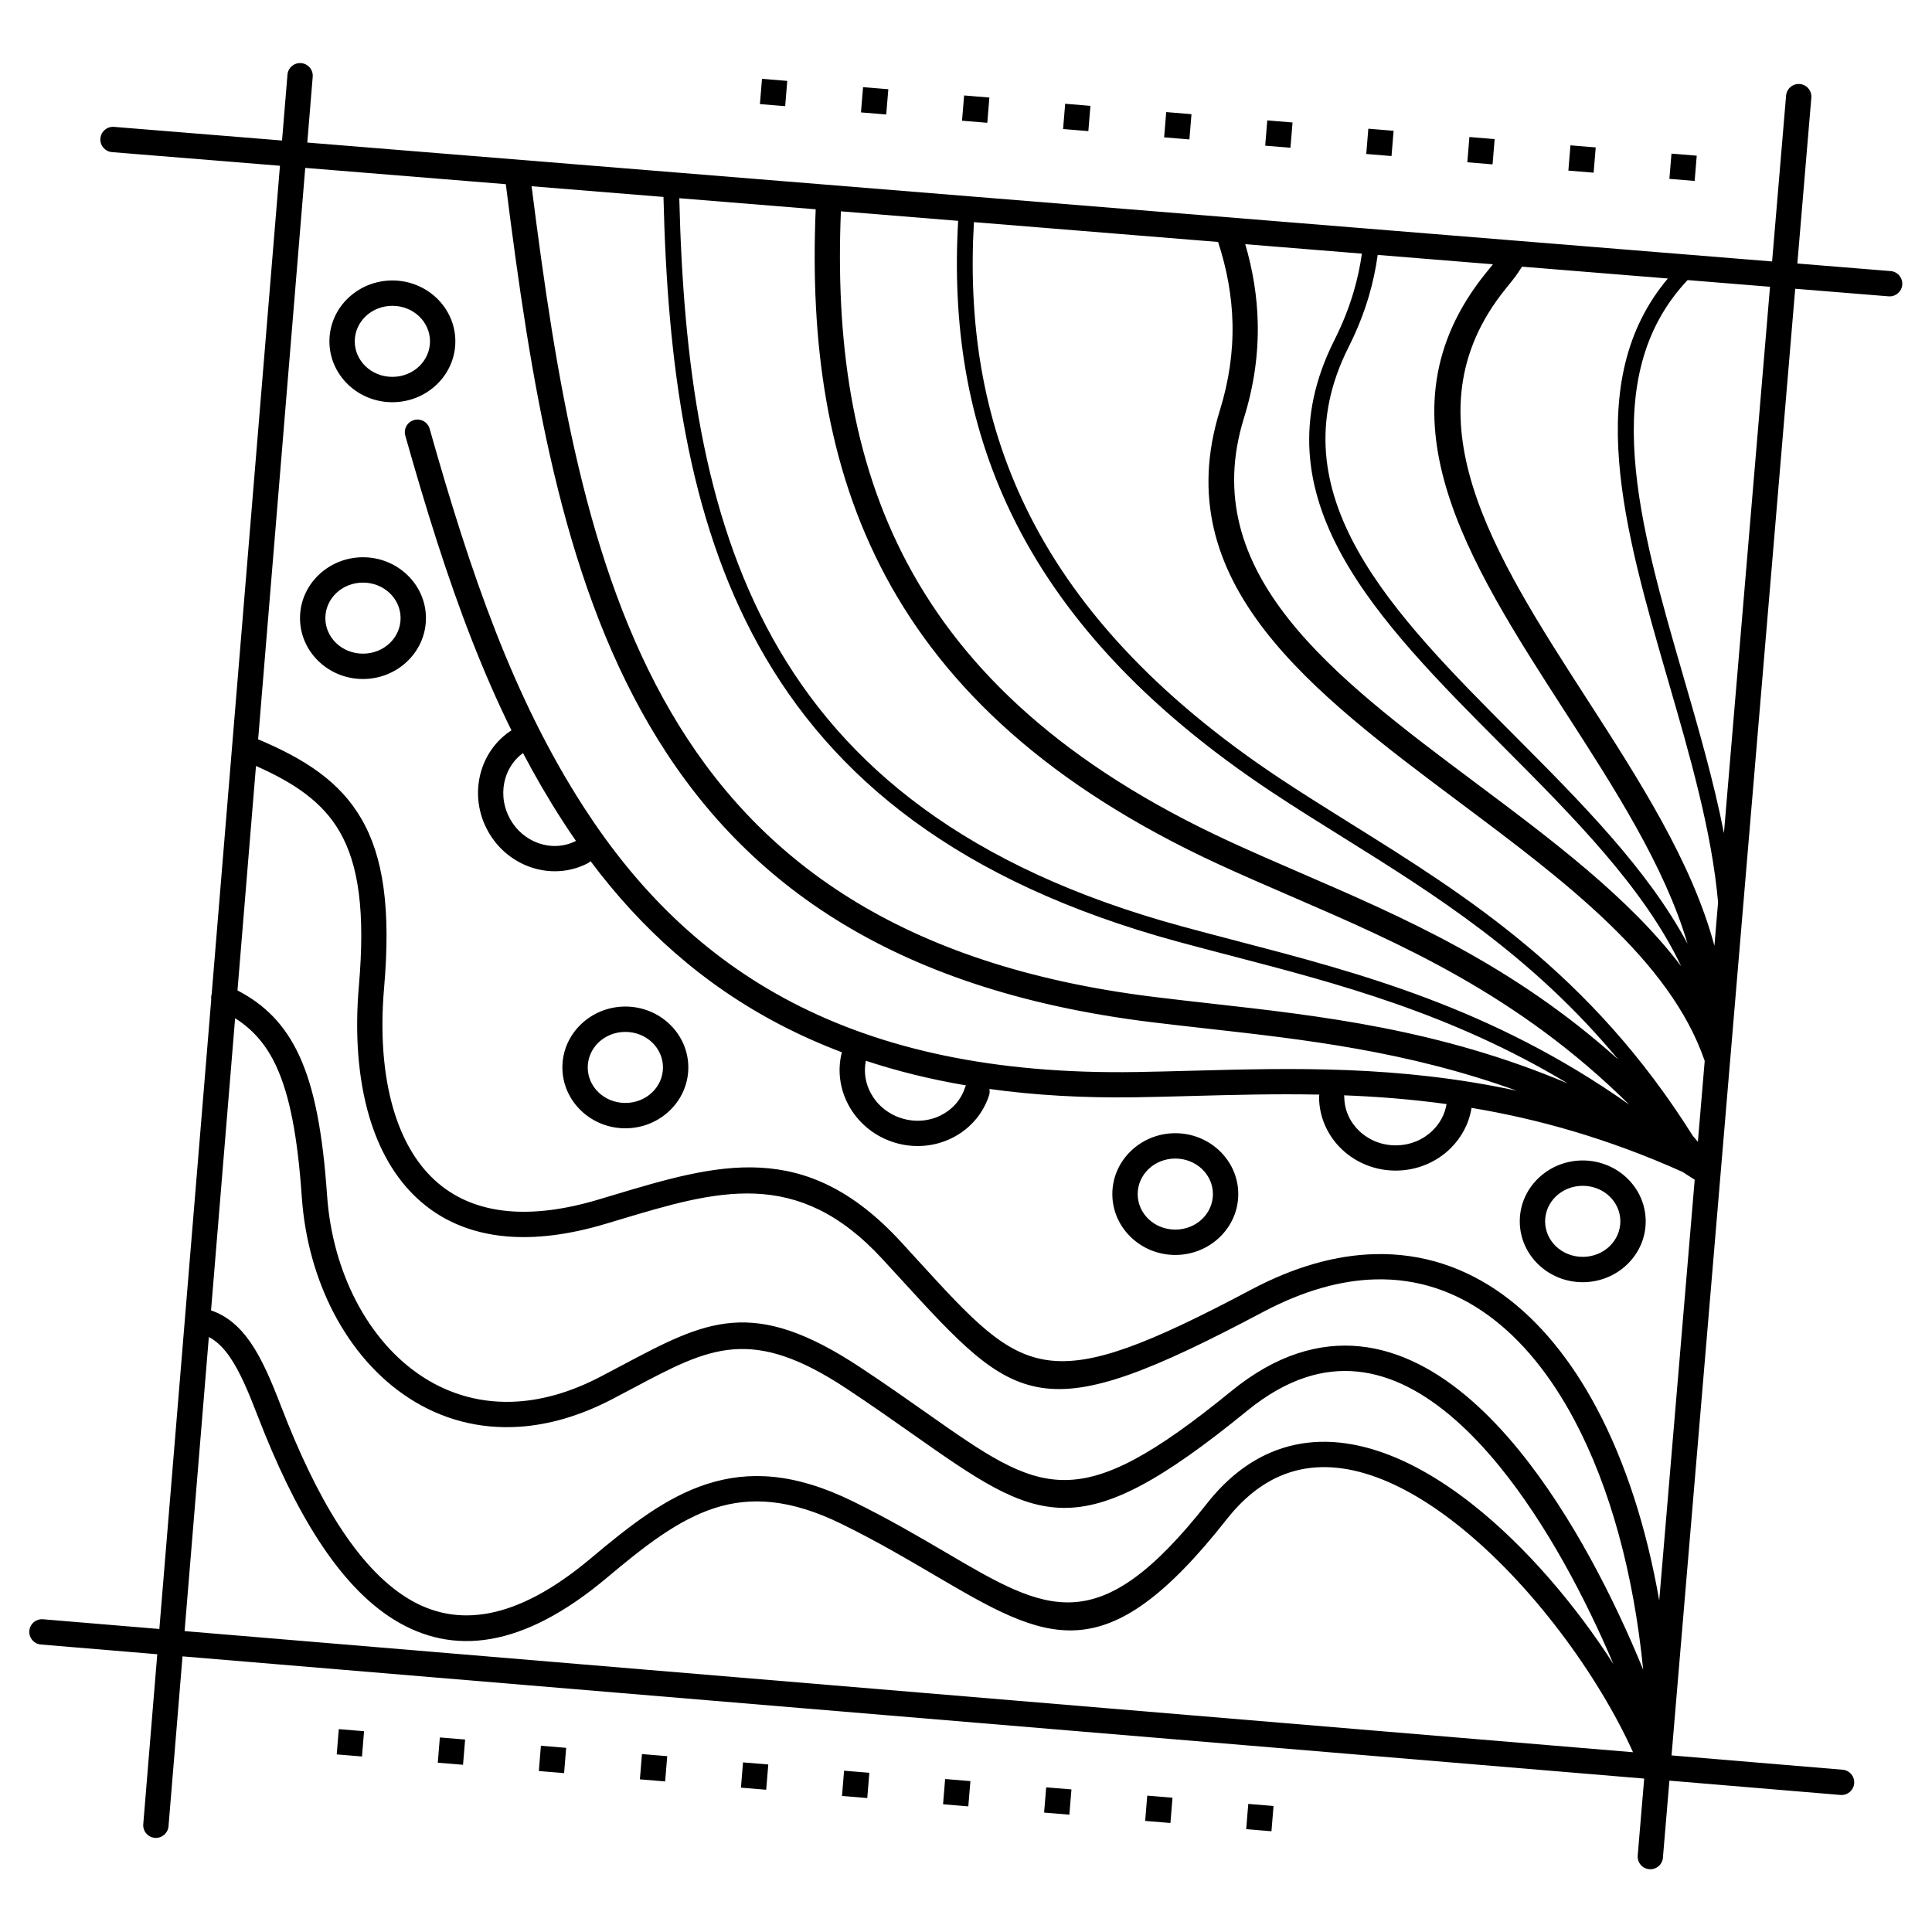 <?xml version="1.0" encoding="UTF-8"?>
<!-- Uploaded to: SVG Repo, www.svgrepo.com, Generator: SVG Repo Mixer Tools -->
<svg fill="#000000" width="800px" height="800px" version="1.1" viewBox="144 144 512 512" xmlns="http://www.w3.org/2000/svg">
 <path d="m584.7 636.29c-0.152 1.848-1.773 3.223-3.621 3.07s-3.223-1.773-3.07-3.621l1.719-20.395-387.36-32.391-3.711 45.027c-0.152 1.848-1.773 3.223-3.621 3.07-1.848-0.152-3.223-1.773-3.07-3.621l3.711-45.039-30.832-2.578c-1.848-0.152-3.223-1.773-3.07-3.621 0.152-1.848 1.773-3.223 3.621-3.07l30.832 2.578 13.754-166.84c-0.062-0.465-0.027-0.949 0.117-1.422l18.094-219.51-44.504-3.613c-1.848-0.145-3.227-1.762-3.082-3.609 0.145-1.848 1.762-3.227 3.609-3.082l44.527 3.613 1.438-17.438c0.152-1.848 1.773-3.223 3.621-3.07 1.848 0.152 3.223 1.773 3.07 3.621l-1.438 17.43 388.19 31.512 3.707-43.953c0.152-1.848 1.773-3.223 3.621-3.07 1.848 0.152 3.223 1.773 3.07 3.621l-3.707 43.945 24.719 2.008c1.848 0.145 3.227 1.762 3.082 3.609-0.145 1.848-1.762 3.227-3.609 3.082l-24.758-2.008-32.773 388.68 45.328 3.789c1.848 0.152 3.223 1.773 3.07 3.621s-1.773 3.223-3.621 3.07l-45.344-3.793-1.719 20.387zm-7.93-27.93c-9.074-20.137-26.887-44.809-46.754-60.453-7.965-6.273-16.219-11.055-24.289-13.438-7.781-2.297-15.418-2.352-22.469 0.688-4.988 2.148-9.75 5.863-14.145 11.445-32.465 41.23-47.629 32.332-77.715 14.672-7.094-4.164-15.074-8.848-24.34-13.398-13.586-6.672-24.16-7.273-33.648-4.227-9.734 3.129-18.668 10.137-28.551 18.449-22.48 18.902-40.91 20.68-56.363 11.18-14.883-9.148-26.531-28.965-36.152-53.902-2.469-6.402-4.75-11.887-7.488-15.836-1.605-2.316-3.387-4.098-5.512-5.223l-6.426 77.945zm-376.84-117.09c4.312 1.465 7.625 4.394 10.441 8.461 3.133 4.516 5.59 10.406 8.223 17.227 9.125 23.656 19.949 42.312 33.422 50.598 12.906 7.934 28.719 6.094 48.547-10.578 10.453-8.789 19.953-16.223 30.805-19.707 11.098-3.562 23.27-2.953 38.637 4.594 9.531 4.68 17.609 9.418 24.785 13.633 26.73 15.691 40.203 23.598 69.055-13.043 5.129-6.512 10.777-10.887 16.77-13.469 8.598-3.703 17.762-3.68 27.008-0.949 8.957 2.644 17.957 7.832 26.547 14.594 14.234 11.211 27.457 26.855 37.402 42.355-7.293-17.133-17.633-36.996-30.215-52.426-7.461-9.148-15.672-16.699-24.441-21.098-8.461-4.242-17.508-5.539-26.969-2.422-5 1.645-10.137 4.512-15.398 8.801-45.164 36.828-55.109 29.832-88.793 6.133-5.16-3.629-10.902-7.672-17.402-11.973-25.293-16.742-36.289-10.906-56.398-0.227-1.824 0.969-3.719 1.973-5.809 3.062-8.5 4.426-16.68 6.727-24.371 7.258-10.965 0.758-20.875-2.086-29.289-7.512-8.34-5.379-15.172-13.273-20.074-22.691-4.723-9.078-7.664-19.598-8.43-30.641-1.102-15.902-3.172-26.926-6.789-34.727-2.652-5.715-6.195-9.703-10.883-12.684l-6.383 77.434zm6.992-84.805c7.277 3.789 12.562 9.059 16.363 17.246 3.984 8.582 6.234 20.344 7.394 37.09 0.699 10.098 3.383 19.707 7.695 27.992 4.379 8.41 10.418 15.422 17.738 20.145 7.242 4.672 15.773 7.117 25.223 6.465 6.777-0.469 14.059-2.535 21.719-6.523 1.934-1.008 3.879-2.039 5.754-3.035 22.383-11.887 34.617-18.383 63.246 0.57 6.641 4.394 12.391 8.441 17.559 12.078 30.48 21.445 39.48 27.777 80.711-5.844 5.938-4.844 11.789-8.094 17.523-9.98 11.301-3.723 22.051-2.207 32.059 2.812 9.703 4.867 18.637 13.031 26.648 22.855 14.047 17.227 25.352 39.672 32.902 58.133-2.508-25.371-8.734-48.242-18.18-66.051-6.273-11.828-13.957-21.375-22.891-27.859-8.777-6.371-18.793-9.793-29.898-9.508-9.148 0.234-19.102 2.981-29.789 8.648-59.246 31.43-64.992 25.141-96.223-9.004-0.578-0.633-1.184-1.293-4.637-5.047-22.609-24.559-43.852-18.176-69.879-10.355-1.18 0.355-2.367 0.711-3.562 1.066-9.938 2.965-18.625 3.945-26.148 3.297-9.766-0.848-17.574-4.422-23.621-10.008-5.981-5.523-10.156-12.957-12.734-21.602-3.059-10.262-3.875-22.262-2.789-34.777 1.695-19.539-0.012-32.121-5.125-40.922-4.516-7.777-11.914-12.836-22.145-17.359l-4.902 59.484zm5.484-66.539c12.574 5.301 21.668 11.254 27.363 21.059 5.84 10.055 7.836 23.859 6.016 44.859-1.016 11.723-0.281 22.867 2.527 32.285 2.246 7.527 5.805 13.926 10.848 18.582 4.973 4.594 11.469 7.539 19.66 8.25 6.719 0.582 14.57-0.324 23.656-3.031 1.199-0.355 2.387-0.715 3.562-1.066 28.23-8.48 51.273-15.406 76.727 12.246 0.23 0.25 2.25 2.465 4.637 5.074 28.27 30.91 33.477 36.602 88.168 7.586 11.613-6.16 22.566-9.148 32.754-9.41 12.664-0.324 24.051 3.551 33.992 10.766 9.781 7.102 18.133 17.438 24.887 30.172 7.574 14.277 13.156 31.629 16.508 50.836l9.402-111.5c-1.086-0.707-2.168-1.402-3.25-2.082-19.77-8.867-38.312-14.023-55.887-16.957-0.66 4.144-2.668 7.867-5.578 10.734-3.621 3.566-8.66 5.809-14.25 5.887-5.586 0.074-10.676-2.031-14.395-5.496-3.758-3.504-6.117-8.398-6.191-13.852-0.004-0.273 0.027-0.535 0.086-0.789-11.555-0.23-22.719 0.066-33.59 0.359-4.945 0.133-9.828 0.266-14.746 0.344-14.098 0.23-27.102-0.531-39.117-2.199 0.117 0.555 0.098 1.148-0.094 1.73-1.691 5.18-5.398 9.148-10.031 11.379-4.523 2.18-9.926 2.695-15.164 1.047-0.156-0.039-0.305-0.086-0.449-0.148-5.199-1.762-9.254-5.367-11.625-9.793-2.246-4.199-2.973-9.129-1.73-13.941-5.727-2.164-11.16-4.598-16.32-7.285-20.695-10.781-36.996-25.613-50.281-43.359-0.246 0.242-0.531 0.453-0.855 0.617-4.852 2.461-10.273 2.644-15.125 0.945-4.805-1.684-9.043-5.219-11.574-10.203v-0.004c-2.523-4.973-2.871-10.469-1.395-15.34 1.309-4.32 4.051-8.141 7.988-10.68-3.789-7.684-7.234-15.609-10.438-23.789-6.641-16.957-12.238-35.016-17.695-54.316-0.5-1.781 0.539-3.633 2.324-4.133 1.781-0.5 3.633 0.539 4.133 2.324 5.398 19.102 10.938 36.961 17.484 53.688 6.519 16.656 14.043 32.184 23.426 46.691 13.914 21.508 31.543 39.332 55.109 51.605 23.656 12.324 53.344 19.102 91.328 18.477 4.785-0.078 9.707-0.211 14.695-0.344 26.492-0.711 54.711-1.469 86.086 5.309-29.148-10.535-56.402-13.594-82.004-16.465-5.258-0.59-10.453-1.172-14.973-1.73-69.684-8.59-109.2-37.98-133.01-78.809-23.297-39.934-31.316-90.551-37.961-143.25l-53.152-4.316-12.484 151.45zm35.578-121.6c4.57 0 8.727 1.789 11.746 4.688 3.051 2.926 4.941 6.973 4.941 11.445 0 4.477-1.887 8.523-4.941 11.445-3.019 2.894-7.176 4.688-11.746 4.688-4.57 0-8.727-1.789-11.746-4.688-3.051-2.926-4.941-6.973-4.941-11.445 0-4.477 1.887-8.523 4.941-11.445 3.019-2.894 7.176-4.688 11.746-4.688zm7.102 9.516c-1.805-1.727-4.312-2.797-7.102-2.797-2.789 0-5.301 1.07-7.102 2.797-1.773 1.699-2.867 4.039-2.867 6.617 0 2.582 1.098 4.922 2.867 6.617 1.805 1.727 4.312 2.797 7.102 2.797 2.789 0 5.301-1.07 7.102-2.797 1.773-1.699 2.867-4.039 2.867-6.617 0-2.582-1.098-4.922-2.867-6.617zm-14.895 63.836c4.57 0 8.727 1.789 11.746 4.688 3.051 2.926 4.941 6.973 4.941 11.445 0 4.477-1.887 8.523-4.941 11.445-3.019 2.894-7.176 4.688-11.746 4.688s-8.727-1.789-11.746-4.688c-3.051-2.926-4.941-6.973-4.941-11.445 0-4.477 1.887-8.523 4.941-11.445 3.019-2.894 7.176-4.688 11.746-4.688zm7.102 9.516c-1.805-1.727-4.312-2.797-7.102-2.797s-5.301 1.07-7.102 2.797c-1.773 1.699-2.867 4.039-2.867 6.617 0 2.582 1.098 4.922 2.867 6.617 1.805 1.727 4.312 2.797 7.102 2.797s5.301-1.07 7.102-2.797c1.773-1.699 2.867-4.039 2.867-6.617 0-2.582-1.098-4.922-2.867-6.617zm49.332 65.656 0.004-0.004c-1.184-1.707-2.34-3.438-3.477-5.191-3.801-5.875-7.301-11.902-10.555-18.09-2.262 1.645-3.856 3.981-4.648 6.606-0.973 3.211-0.754 6.848 0.875 10.188 0.074 0.125 0.141 0.254 0.199 0.391 1.723 3.277 4.531 5.598 7.699 6.707 3.184 1.117 6.738 1.004 9.902-0.605zm13.098 43.895c4.57 0 8.727 1.789 11.746 4.688 3.051 2.926 4.941 6.973 4.941 11.445 0 4.477-1.887 8.523-4.941 11.445-3.019 2.894-7.176 4.688-11.746 4.688s-8.727-1.789-11.746-4.688c-3.051-2.926-4.941-6.973-4.941-11.445 0-4.477 1.887-8.523 4.941-11.445 3.019-2.894 7.176-4.688 11.746-4.688zm7.102 9.516c-1.805-1.727-4.312-2.797-7.102-2.797s-5.301 1.07-7.102 2.797c-1.773 1.699-2.867 4.039-2.867 6.617 0 2.582 1.098 4.922 2.867 6.617 1.805 1.727 4.312 2.797 7.102 2.797s5.301-1.07 7.102-2.797c1.773-1.699 2.867-4.039 2.867-6.617 0-2.582-1.098-4.922-2.867-6.617zm82.898 11.984c0.07-0.215 0.16-0.422 0.27-0.609-9.461-1.605-18.285-3.797-26.531-6.519-0.613 2.957-0.105 5.957 1.277 8.539 1.613 3.012 4.414 5.465 8.02 6.641 3.609 1.176 7.32 0.848 10.402-0.637 3.039-1.465 5.469-4.051 6.566-7.414zm55.742 12.066c4.57 0 8.727 1.789 11.746 4.688 3.051 2.926 4.941 6.973 4.941 11.445 0 4.477-1.887 8.523-4.941 11.445-3.019 2.894-7.176 4.688-11.746 4.688-4.57 0-8.727-1.789-11.746-4.688-3.051-2.926-4.941-6.973-4.941-11.445 0-4.477 1.887-8.523 4.941-11.445 3.019-2.894 7.176-4.688 11.746-4.688zm7.102 9.516c-1.805-1.727-4.312-2.797-7.102-2.797-2.789 0-5.301 1.07-7.102 2.797-1.773 1.699-2.867 4.039-2.867 6.617 0 2.582 1.098 4.922 2.867 6.617 1.805 1.727 4.312 2.797 7.102 2.797 2.789 0 5.301-1.07 7.102-2.797 1.773-1.699 2.867-4.039 2.867-6.617 0-2.582-1.098-4.922-2.867-6.617zm37.633-19.551c0.027 0.168 0.043 0.344 0.047 0.52 0.047 3.531 1.598 6.723 4.066 9.023 2.508 2.34 5.957 3.762 9.75 3.711 3.785-0.051 7.191-1.562 9.633-3.969 1.902-1.871 3.215-4.289 3.656-6.969-9.309-1.285-18.344-1.98-27.152-2.32zm63.238 17.258c4.57 0 8.727 1.789 11.746 4.688 3.051 2.926 4.941 6.973 4.941 11.445 0 4.477-1.887 8.523-4.941 11.445-3.019 2.894-7.176 4.688-11.746 4.688-4.57 0-8.727-1.789-11.746-4.688-3.051-2.926-4.941-6.973-4.941-11.445 0-4.477 1.887-8.523 4.941-11.445 3.019-2.894 7.176-4.688 11.746-4.688zm7.102 9.516c-1.805-1.727-4.312-2.797-7.102-2.797-2.789 0-5.301 1.07-7.102 2.797-1.773 1.699-2.867 4.039-2.867 6.617 0 2.582 1.098 4.922 2.867 6.617 1.805 1.727 4.312 2.797 7.102 2.797 2.789 0 5.301-1.07 7.102-2.797 1.773-1.699 2.867-4.039 2.867-6.617 0-2.582-1.098-4.922-2.867-6.617zm28.766-77.914c-1.668-18.84-7.492-38.953-13.25-58.812-11.637-40.148-22.98-79.297-0.062-106.52l-38.656-3.137c-1.383 2.223-2.07 3.07-3.586 4.938-0.094 0.117-0.215 0.266-0.852 1.059-26.859 33.371-3.047 70.293 21.523 108.39 13.867 21.504 27.969 43.363 33.91 65.594l0.969-11.512zm-8.082-164.91c-24.145 25.586-12.797 64.742-1.148 104.93 4.031 13.91 8.098 27.938 10.781 41.633l12.211-144.79-21.84-1.773zm-0.02 175.86c-6.039-20.516-19.332-41.133-32.418-61.418-25.898-40.156-51-79.07-21.105-116.21l0.879-1.082c0.418-0.512 0.762-0.938 1.074-1.34l-30.535-2.481c-0.504 3.691-1.281 7.32-2.336 10.906-1.348 4.578-3.141 9.082-5.387 13.539-19.684 39.066 11.648 70.496 43.977 102.93 17.527 17.582 35.344 35.453 45.852 55.16zm-1.68 5.981c-9.816-20.754-28.641-39.637-47.141-58.191-33.414-33.516-65.793-65.996-44.75-107.76 2.129-4.231 3.832-8.5 5.106-12.832 0.977-3.316 1.699-6.668 2.176-10.066l-30.914-2.508c2.039 6.953 3.141 13.832 3.305 20.703 0.203 8.469-1.016 16.883-3.648 25.363-12.789 41.184 23.832 68.582 61.309 96.625 20.324 15.207 40.883 30.594 54.555 48.668zm6.238 25.082c-9.23-26.809-37.246-47.777-64.809-68.398-39.387-29.473-77.875-58.273-63.695-103.95 2.422-7.805 3.547-15.512 3.359-23.238-0.172-7.062-1.441-14.18-3.816-21.441l-64.707-5.254c-1.496 26.281 2.102 51.609 13.801 75.703 12.328 25.387 33.68 49.465 67.582 71.922 5.969 3.953 12.176 7.828 18.484 11.766 30.605 19.098 63.656 39.727 90.625 82.723 0.457 0.531 0.91 1.062 1.367 1.602l1.809-21.43zm-22.945-0.402c-22.953-27.656-48.789-43.781-73.066-58.93-6.305-3.934-12.508-7.805-18.582-11.828-34.574-22.906-56.395-47.551-69.043-73.598-12.059-24.836-15.758-50.879-14.211-77.863l-31.074-2.523c-1.383 33.766 2.703 65.387 17.695 93.453 15.207 28.473 41.734 53.453 85.312 73.543 6.465 2.981 12.617 5.644 18.863 8.348 27.188 11.77 56.145 24.305 84.102 49.398zm2.973 12.023c-29.508-29.215-60.648-42.699-89.723-55.281-6.606-2.859-13.109-5.672-19.02-8.398-45.02-20.758-72.527-46.75-88.41-76.48-15.68-29.355-19.934-62.195-18.473-97.145l-36.148-2.934c1.051 43.156 6.293 83.344 24.711 116.56 18.898 34.09 51.785 60.969 108.48 76.402 5.254 1.43 9.703 2.594 14.211 3.769 32.605 8.512 67.926 17.738 104.38 43.508zm-16.352-5.668c-30.984-18.625-61.043-26.473-89.074-33.789-5.106-1.332-10.148-2.648-14.258-3.769-57.922-15.77-91.602-43.371-111.04-78.422-18.879-34.055-24.203-75.016-25.242-118.93l-34.953-2.836c6.519 51.496 14.465 100.85 36.922 139.34 22.789 39.066 60.789 67.215 128.03 75.5 5.312 0.656 10.07 1.188 14.891 1.73 29.281 3.285 60.684 6.812 94.723 21.18zm26.965-239.7 0.551-6.695 6.695 0.551-0.551 6.695zm-241.02-19.816 0.551-6.695 6.695 0.551-0.551 6.695zm26.781 2.203 0.551-6.695 6.695 0.551-0.551 6.695zm26.781 2.203 0.551-6.695 6.695 0.551-0.551 6.695zm26.781 2.203 0.551-6.695 6.695 0.551-0.551 6.695zm26.781 2.203 0.551-6.695 6.695 0.551-0.551 6.695zm26.781 2.203 0.551-6.695 6.695 0.551-0.551 6.695zm26.781 2.203 0.551-6.695 6.695 0.551-0.551 6.695zm26.781 2.203 0.551-6.695 6.695 0.551-0.551 6.695zm26.781 2.203 0.551-6.695 6.695 0.551-0.551 6.695zm-85.379 439.54 0.551-6.695 6.695 0.551-0.551 6.695zm-241.02-19.816 0.551-6.695 6.695 0.551-0.551 6.695zm26.781 2.203 0.551-6.695 6.695 0.551-0.551 6.695zm26.781 2.203 0.551-6.695 6.695 0.551-0.551 6.695zm26.781 2.203 0.551-6.695 6.695 0.551-0.551 6.695zm26.781 2.203 0.551-6.695 6.695 0.551-0.551 6.695zm26.781 2.203 0.551-6.695 6.695 0.551-0.551 6.695zm26.781 2.203 0.551-6.695 6.695 0.551-0.551 6.695zm26.781 2.203 0.551-6.695 6.695 0.551-0.551 6.695zm26.781 2.203 0.551-6.695 6.695 0.551-0.551 6.695z"/>
</svg>